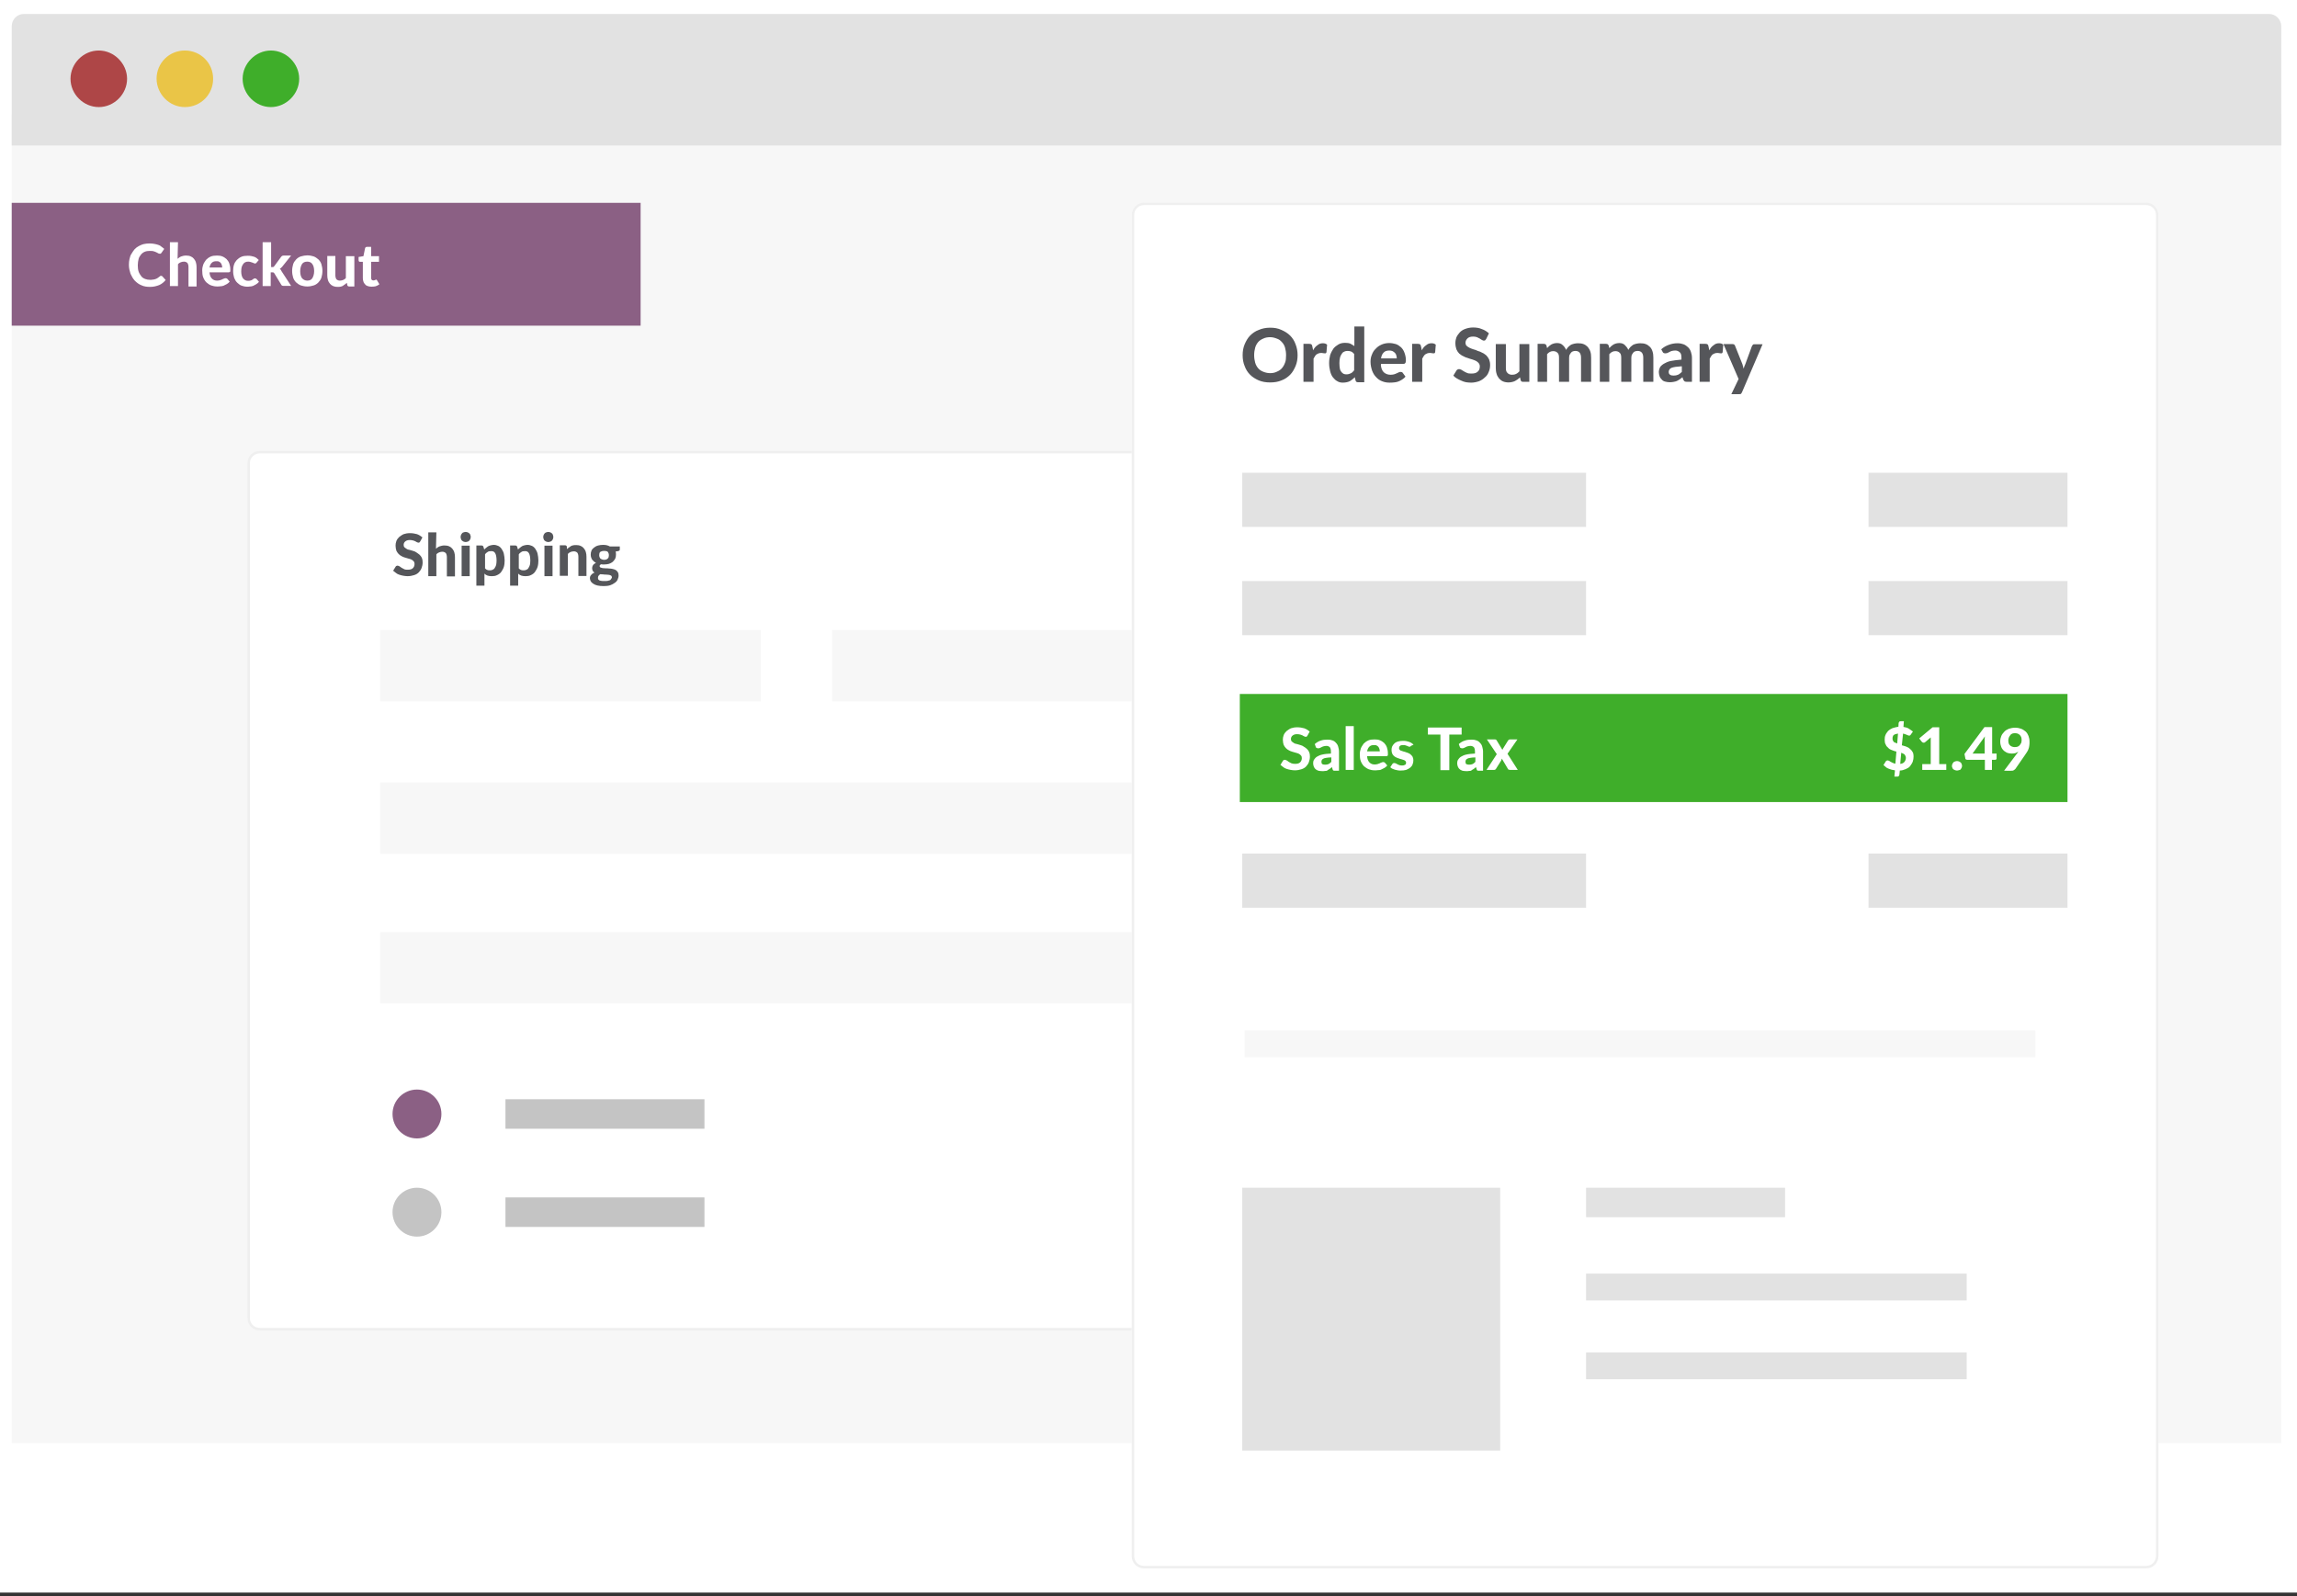 <?xml version="1.0" encoding="utf-8"?>
<!-- Generator: Adobe Illustrator 24.2.1, SVG Export Plug-In . SVG Version: 6.00 Build 0)  -->
<svg version="1.1" id="Layer_1" xmlns="http://www.w3.org/2000/svg" xmlns:xlink="http://www.w3.org/1999/xlink" x="0px" y="0px"
	 width="1137px" height="790.1px" viewBox="0 0 1137 790.1" style="enable-background:new 0 0 1137 790.1;" xml:space="preserve">
<rect x="0" y="0" width="1137" height="790.1" fill="#333333" stroke="none"/>
<style type="text/css">
	.st0{clip-path:url(#SVGID_2_);}
	.st1{fill:#FFFFFF;}
	.st2{fill:#F7F7F7;}
	.st3{fill:#E2E2E2;}
	.st4{fill:#AE4647;}
	.st5{fill:#EAC547;}
	.st6{fill:#3FAE2A;}
	.st7{fill:#8B6084;}
	.st8{fill:#FFFFFF;stroke:#EFEFEF;stroke-width:1.216;}
	.st9{fill:#55565A;}
	.st10{fill:none;stroke:#EFEFEF;stroke-width:1.216;}
	.st11{fill:#C4C4C4;}
</style>
<g>
	<g>
		<g>
			<defs>
				<rect id="SVGID_1_" width="1137" height="847"/>
			</defs>
			<clipPath id="SVGID_2_">
				<use xlink:href="#SVGID_1_"  style="overflow:visible;"/>
			</clipPath>
			<g class="st0">
				<rect class="st1" width="1137" height="788.3"/>
				<rect x="5.8" y="56.6" class="st2" width="1123.4" height="657.7"/>
				<path class="st3" d="M1123.1,6.9H11.9c-3.4,0-6.1,2.7-6.1,6.1v59h1123.4V13C1129.2,9.6,1126.4,6.9,1123.1,6.9z"/>
				<path class="st4" d="M62.9,39c0-7.5-6.4-14-14-14s-14,6.4-14,14s6.4,14,14,14C56.6,53,62.9,46.5,62.9,39z"/>
				<path class="st5" d="M91.5,53c7.8,0,14-6.2,14-14s-6.2-14-14-14s-14,6.2-14,14C77.6,46.6,83.8,53,91.5,53z"/>
				<path class="st6" d="M148.1,39c0-7.5-6.4-14-14-14c-7.5,0-14,6.4-14,14s6.4,14,14,14C141.7,53,148.1,46.5,148.1,39z"/>
				<rect x="5.8" y="100.4" class="st7" width="311.3" height="60.8"/>
				<path class="st1" d="M79.6,136.5c0.2,0,0.4,0.1,0.7,0.2l1.7,1.9c-0.9,1.1-2,2-3.2,2.5c-1.3,0.5-2.7,0.9-4.5,0.9
					c-1.6,0-3.1-0.2-4.3-0.8c-1.3-0.5-2.3-1.3-3.3-2.3c-0.9-1-1.5-2.1-2.1-3.4c-0.4-1.3-0.8-2.7-0.8-4.4c0-1.1,0.1-2.1,0.3-2.9
					c0.2-1,0.5-1.9,1-2.6c0.4-0.8,1-1.5,1.5-2.2c0.7-0.7,1.3-1.2,2.1-1.6c0.8-0.4,1.6-0.8,2.5-1s1.9-0.3,2.9-0.3
					c0.8,0,1.5,0.1,2.2,0.2s1.3,0.3,2,0.5s1.2,0.5,1.6,0.9c0.5,0.3,1,0.8,1.4,1.1l-1.4,2c-0.1,0.1-0.2,0.2-0.3,0.3
					c-0.1,0.1-0.3,0.1-0.5,0.1s-0.4-0.1-0.8-0.2c-0.2-0.2-0.5-0.3-0.9-0.5s-0.8-0.4-1.3-0.5c-0.5-0.2-1.2-0.2-2-0.2
					c-0.9,0-1.7,0.1-2.4,0.4c-0.8,0.3-1.4,0.8-1.9,1.4c-0.5,0.7-1,1.3-1.2,2.2c-0.2,0.9-0.4,1.9-0.4,3.1c0,1.1,0.1,2.2,0.4,3.1
					s0.8,1.6,1.3,2.3s1.2,1.1,2,1.4c0.8,0.3,1.5,0.4,2.4,0.4c0.5,0,1,0,1.3-0.1c0.4,0,0.8-0.1,1.1-0.2c0.3-0.1,0.7-0.2,1-0.4
					s0.7-0.4,1-0.7c0.1-0.1,0.2-0.1,0.3-0.2C79.4,136.5,79.5,136.5,79.6,136.5z M87.9,128.1c0.3-0.2,0.5-0.4,0.9-0.7
					c0.3-0.2,0.7-0.4,1-0.5s0.8-0.2,1.1-0.3c0.4-0.1,0.9-0.1,1.3-0.1c0.8,0,1.5,0.1,2.2,0.4s1.2,0.7,1.6,1.2s0.8,1.1,1,1.9
					c0.2,0.7,0.3,1.4,0.3,2.3v9.5h-4v-9.6c0-0.9-0.2-1.5-0.5-2c-0.4-0.4-1-0.7-1.7-0.7c-0.5,0-1.1,0.1-1.6,0.3s-1,0.5-1.4,1v10.8h-4
					v-21.7h4L87.9,128.1L87.9,128.1z M110,132.4c0-0.4-0.1-0.8-0.2-1.2c-0.1-0.3-0.3-0.8-0.5-1c-0.2-0.3-0.5-0.5-0.9-0.7
					c-0.3-0.2-0.8-0.2-1.3-0.2c-1,0-1.7,0.2-2.3,0.8s-0.9,1.3-1.1,2.3L110,132.4L110,132.4z M103.7,134.8c0.1,1.4,0.5,2.4,1.2,3.1
					c0.7,0.7,1.5,1,2.6,1c0.5,0,1-0.1,1.4-0.2c0.4-0.1,0.8-0.3,1.1-0.4c0.3-0.2,0.5-0.3,0.9-0.4c0.2-0.1,0.5-0.2,0.8-0.2
					s0.5,0.1,0.8,0.3l1.2,1.4c-0.4,0.5-0.9,0.9-1.4,1.2s-1.1,0.5-1.6,0.8c-0.5,0.2-1.1,0.3-1.6,0.3c-0.5,0.1-1.1,0.1-1.6,0.1
					c-1.1,0-2.1-0.2-2.9-0.5c-0.9-0.3-1.7-0.9-2.4-1.5c-0.7-0.7-1.2-1.5-1.6-2.5s-0.5-2.2-0.5-3.5c0-1,0.2-2,0.5-2.8
					c0.3-0.9,0.9-1.6,1.4-2.4c0.7-0.7,1.4-1.2,2.3-1.6s2-0.5,3.1-0.5c1,0,1.9,0.1,2.6,0.4c0.8,0.3,1.5,0.8,2.1,1.3
					c0.5,0.5,1.1,1.3,1.4,2.2s0.5,1.9,0.5,2.9c0,0.3,0,0.5,0,0.8c0,0.2-0.1,0.3-0.1,0.4c-0.1,0.1-0.1,0.2-0.3,0.2
					c-0.1,0-0.2,0.1-0.4,0.1H104v0H103.7z M127,130c-0.1,0.1-0.2,0.3-0.3,0.3c-0.1,0.1-0.3,0.1-0.5,0.1s-0.4,0-0.5-0.1
					c-0.2-0.1-0.3-0.2-0.7-0.3c-0.2-0.1-0.5-0.2-0.9-0.3c-0.3-0.1-0.8-0.2-1.2-0.2c-0.7,0-1.1,0.1-1.5,0.3s-0.8,0.5-1.1,1
					c-0.3,0.4-0.5,0.9-0.7,1.5c-0.1,0.5-0.2,1.2-0.2,2c0,1.5,0.3,2.7,0.9,3.5c0.7,0.8,1.4,1.2,2.5,1.2c0.3,0,0.7,0,1-0.1
					c0.2-0.1,0.5-0.1,0.7-0.2c0.2-0.1,0.3-0.2,0.5-0.3c0.1-0.1,0.3-0.2,0.4-0.3s0.2-0.2,0.4-0.2c0.1-0.1,0.3-0.1,0.4-0.1
					c0.3,0,0.5,0.1,0.8,0.3l1.2,1.4c-0.4,0.5-0.9,0.9-1.4,1.2c-0.4,0.3-1,0.5-1.5,0.8c-0.5,0.2-1.1,0.3-1.5,0.3
					c-0.5,0.1-1.1,0.1-1.6,0.1c-0.9,0-1.7-0.2-2.6-0.5s-1.5-0.9-2.2-1.5c-0.7-0.7-1.1-1.4-1.5-2.4c-0.3-1-0.5-2.1-0.5-3.3
					c0-1.1,0.1-2.1,0.4-3.1s0.8-1.7,1.4-2.4c0.7-0.7,1.4-1.2,2.3-1.6s2-0.5,3.2-0.5s2.2,0.2,3.1,0.5s1.6,0.9,2.3,1.6L127,130z
					 M134.2,119.9v12.3h0.7c0.2,0,0.4,0,0.5-0.1s0.3-0.2,0.4-0.4l3.3-4.5c0.2-0.2,0.3-0.4,0.5-0.5s0.4-0.2,0.8-0.2h3.7l-4.4,5.5
					c-0.3,0.4-0.8,0.8-1.2,1.1c0.2,0.1,0.4,0.3,0.5,0.5s0.3,0.4,0.4,0.7l4.7,7.2h-3.6c-0.3,0-0.5,0-0.8-0.1s-0.4-0.3-0.5-0.5
					l-3.4-5.6c-0.1-0.2-0.3-0.4-0.4-0.4c-0.1-0.1-0.3-0.1-0.7-0.1H134v6.8h-4v-21.7h4.3v0H134.2z M152.1,126.4
					c1.1,0,2.2,0.2,3.1,0.5c0.9,0.3,1.7,0.9,2.4,1.5c0.7,0.7,1.2,1.4,1.5,2.4s0.5,2.1,0.5,3.3s-0.2,2.3-0.5,3.3s-0.9,1.7-1.5,2.4
					c-0.7,0.7-1.4,1.2-2.4,1.5c-0.9,0.3-2,0.5-3.1,0.5s-2.2-0.2-3.1-0.5c-0.9-0.3-1.7-0.9-2.4-1.5c-0.7-0.7-1.2-1.5-1.5-2.4
					c-0.3-1-0.5-2.1-0.5-3.3s0.2-2.3,0.5-3.3s0.9-1.7,1.5-2.4c0.7-0.7,1.4-1.2,2.4-1.5C150.1,126.6,151.1,126.4,152.1,126.4z
					 M152.1,138.9c1.2,0,2-0.4,2.5-1.2s0.9-2,0.9-3.5s-0.3-2.7-0.9-3.5c-0.5-0.8-1.4-1.2-2.5-1.2c-1.2,0-2.1,0.4-2.6,1.2
					s-0.9,2-0.9,3.5s0.3,2.7,0.9,3.5C150.2,138.5,151.1,138.9,152.1,138.9z M175.4,126.7v15.1h-2.5c-0.5,0-0.9-0.2-1-0.7l-0.2-1.1
					c-0.3,0.3-0.7,0.5-1,0.8c-0.3,0.2-0.7,0.4-1,0.7c-0.3,0.2-0.8,0.3-1.2,0.4c-0.4,0.1-0.9,0.1-1.4,0.1c-0.8,0-1.5-0.1-2.2-0.4
					c-0.7-0.3-1.2-0.7-1.6-1.2s-0.8-1.1-1-1.9c-0.2-0.7-0.3-1.4-0.3-2.3v-9.5h4v9.5c0,0.9,0.2,1.5,0.5,2c0.4,0.4,1,0.7,1.7,0.7
					c0.5,0,1.1-0.1,1.6-0.3s1-0.5,1.4-1v-10.8h4.2V126.7z M183.9,141.9c-0.7,0-1.3-0.1-1.9-0.3c-0.5-0.2-1-0.4-1.3-0.9
					c-0.3-0.3-0.7-0.8-0.8-1.3c-0.2-0.5-0.3-1.1-0.3-1.7v-8.1h-1.4c-0.2,0-0.4-0.1-0.5-0.2c-0.1-0.1-0.2-0.3-0.2-0.7v-1.5l2.4-0.4
					l0.8-3.9c0.1-0.4,0.4-0.7,0.9-0.7h2.1v4.6h3.9v2.8h-3.9v7.9c0,0.4,0.1,0.8,0.3,1s0.4,0.3,0.9,0.3c0.2,0,0.3,0,0.5-0.1
					c0.1,0,0.2-0.1,0.3-0.1c0.1-0.1,0.2-0.1,0.2-0.1c0.1,0,0.2-0.1,0.2-0.1c0.1,0,0.2,0,0.3,0.1c0.1,0,0.1,0.1,0.2,0.2l1.2,2
					c-0.5,0.4-1.2,0.8-1.9,1C185.5,141.8,184.7,141.9,183.9,141.9z"/>
				<path class="st8" d="M128.6,223.8h474.1c3.1,0,5.5,2.4,5.5,5.5v423.1c0,3.1-2.4,5.5-5.5,5.5H128.6c-3.1,0-5.5-2.4-5.5-5.5V229.2
					C123.1,226.2,125.6,223.8,128.6,223.8z"/>
				<rect x="188.2" y="311.9" class="st2" width="188.4" height="35.3"/>
				<path class="st9" d="M208,268c-0.1,0.2-0.3,0.4-0.4,0.5c-0.1,0.1-0.3,0.1-0.5,0.1s-0.4-0.1-0.7-0.2c-0.2-0.1-0.5-0.3-0.9-0.5
					c-0.3-0.2-0.8-0.3-1.1-0.4c-0.4-0.1-1-0.2-1.5-0.2c-1,0-1.7,0.2-2.3,0.7c-0.5,0.4-0.8,1-0.8,1.7c0,0.4,0.1,0.9,0.4,1.2
					c0.3,0.3,0.7,0.5,1.1,0.8s1,0.4,1.5,0.5c0.5,0.2,1.2,0.3,1.7,0.5c0.7,0.2,1.2,0.4,1.7,0.8s1.1,0.7,1.5,1.1s0.9,1,1.1,1.5
					c0.3,0.7,0.4,1.3,0.4,2.3s-0.2,1.9-0.5,2.7c-0.3,0.9-0.8,1.5-1.4,2.2c-0.7,0.7-1.4,1.1-2.4,1.4c-0.9,0.3-2,0.5-3.2,0.5
					c-0.7,0-1.3-0.1-2-0.2s-1.3-0.3-2-0.5s-1.2-0.5-1.7-0.9s-1-0.8-1.4-1.1l1.3-2.1c0.1-0.1,0.2-0.3,0.4-0.3
					c0.2-0.1,0.3-0.1,0.5-0.1s0.5,0.1,0.9,0.3c0.3,0.2,0.7,0.4,1,0.7c0.3,0.2,0.8,0.4,1.3,0.7s1.1,0.3,1.9,0.3c1,0,1.9-0.2,2.4-0.7
					c0.5-0.4,0.9-1.2,0.9-2.1c0-0.5-0.1-1-0.4-1.3c-0.2-0.3-0.7-0.7-1.1-0.9c-0.4-0.2-1-0.4-1.5-0.5c-0.5-0.2-1.2-0.3-1.7-0.5
					c-0.7-0.2-1.2-0.4-1.7-0.7c-0.5-0.2-1.1-0.7-1.5-1.1s-0.8-1-1.1-1.6c-0.2-0.7-0.4-1.5-0.4-2.5c0-0.8,0.1-1.5,0.4-2.3
					c0.3-0.8,0.8-1.4,1.4-2c0.7-0.5,1.3-1,2.2-1.4c0.9-0.3,1.9-0.5,3.1-0.5c1.3,0,2.4,0.2,3.5,0.5c1.1,0.4,2,1,2.7,1.6L208,268z
					 M215.8,271.6c0.3-0.2,0.5-0.4,0.9-0.7c0.3-0.2,0.7-0.4,1-0.5s0.8-0.2,1.1-0.3c0.4-0.1,0.9-0.1,1.3-0.1c0.8,0,1.5,0.1,2.2,0.4
					s1.2,0.7,1.6,1.2c0.4,0.5,0.8,1.1,1,1.9c0.2,0.7,0.3,1.4,0.3,2.3v9.5h-4v-9.5c0-0.9-0.2-1.5-0.5-2c-0.4-0.4-1-0.7-1.7-0.7
					c-0.5,0-1.1,0.1-1.6,0.3c-0.5,0.2-1,0.5-1.4,1v10.8h-4v-21.7h4L215.8,271.6L215.8,271.6z M232.5,270.1v15.1h-4v-15.1H232.5z
					 M233,265.8c0,0.3-0.1,0.7-0.2,1c-0.1,0.3-0.3,0.5-0.5,0.8c-0.2,0.2-0.4,0.4-0.8,0.5c-0.3,0.1-0.7,0.2-1,0.2s-0.7-0.1-1-0.2
					s-0.5-0.3-0.8-0.5c-0.2-0.2-0.4-0.4-0.5-0.8c-0.1-0.3-0.2-0.7-0.2-1s0.1-0.7,0.2-1s0.3-0.5,0.5-0.8s0.4-0.4,0.8-0.5
					c0.3-0.1,0.7-0.2,1-0.2s0.7,0.1,1,0.2s0.5,0.3,0.8,0.5s0.4,0.4,0.5,0.8C233,265.2,233,265.5,233,265.8z M240,281.2
					c0.3,0.4,0.8,0.8,1.2,0.9c0.4,0.2,0.9,0.2,1.4,0.2c0.4,0,1-0.1,1.3-0.3c0.3-0.2,0.8-0.4,1-0.9c0.3-0.4,0.5-0.9,0.7-1.5
					c0.1-0.7,0.2-1.3,0.2-2.2s-0.1-1.5-0.2-2.2c-0.1-0.5-0.3-1.1-0.5-1.4s-0.5-0.7-0.9-0.8c-0.3-0.2-0.8-0.2-1.1-0.2
					c-0.8,0-1.3,0.1-1.7,0.4c-0.4,0.2-1,0.7-1.3,1.2v6.8H240z M239.7,272c0.3-0.3,0.7-0.7,1-0.9c0.3-0.3,0.7-0.5,1.1-0.8
					c0.4-0.2,0.8-0.3,1.2-0.4s1-0.2,1.4-0.2c0.8,0,1.5,0.2,2.2,0.5s1.3,0.9,1.7,1.5c0.4,0.7,0.9,1.4,1.1,2.4c0.2,1,0.4,2.1,0.4,3.3
					c0,1.1-0.1,2.2-0.4,3.2c-0.3,1-0.8,1.7-1.3,2.5c-0.5,0.7-1.2,1.2-2.1,1.6c-0.8,0.4-1.6,0.5-2.6,0.5c-0.8,0-1.5-0.1-2.1-0.3
					c-0.5-0.2-1.1-0.5-1.5-1v6h-4V270h2.5c0.5,0,0.9,0.2,1,0.7L239.7,272z M256.7,281.2c0.3,0.4,0.8,0.8,1.2,0.9
					c0.4,0.2,0.9,0.2,1.4,0.2c0.4,0,1-0.1,1.3-0.3c0.4-0.2,0.8-0.4,1-0.9c0.3-0.4,0.5-0.9,0.7-1.5c0.1-0.7,0.2-1.3,0.2-2.2
					s-0.1-1.5-0.2-2.2c-0.1-0.5-0.3-1.1-0.5-1.4s-0.5-0.7-0.9-0.8c-0.3-0.2-0.8-0.2-1.1-0.2c-0.8,0-1.3,0.1-1.7,0.4
					c-0.4,0.2-1,0.7-1.3,1.2v6.8H256.7z M256.4,272c0.3-0.3,0.7-0.7,1-0.9c0.3-0.3,0.7-0.5,1.1-0.8c0.4-0.2,0.8-0.3,1.2-0.4
					c0.4-0.1,1-0.2,1.4-0.2c0.8,0,1.5,0.2,2.2,0.5s1.3,0.9,1.7,1.5c0.4,0.7,0.9,1.4,1.1,2.4s0.4,2.1,0.4,3.3c0,1.1-0.1,2.2-0.4,3.2
					s-0.8,1.7-1.3,2.5c-0.5,0.7-1.2,1.2-2.1,1.6c-0.8,0.4-1.6,0.5-2.6,0.5c-0.8,0-1.5-0.1-2.1-0.3c-0.5-0.2-1.1-0.5-1.5-1v6h-4V270
					h2.5c0.5,0,0.9,0.2,1,0.7L256.4,272z M273.5,270.1v15.1h-4v-15.1H273.5z M273.9,265.8c0,0.3-0.1,0.7-0.2,1s-0.3,0.5-0.5,0.8
					c-0.2,0.2-0.4,0.4-0.8,0.5c-0.3,0.1-0.7,0.2-1,0.2s-0.7-0.1-1-0.2s-0.5-0.3-0.8-0.5c-0.2-0.2-0.4-0.4-0.5-0.8
					c-0.1-0.3-0.2-0.7-0.2-1s0.1-0.7,0.2-1s0.3-0.5,0.5-0.8c0.2-0.2,0.4-0.4,0.8-0.5c0.3-0.1,0.7-0.2,1-0.2s0.7,0.1,1,0.2
					s0.5,0.3,0.8,0.5c0.2,0.2,0.4,0.4,0.5,0.8C273.8,265.2,273.9,265.5,273.9,265.8z M280.6,271.8c0.3-0.3,0.7-0.5,1-0.8
					c0.3-0.2,0.7-0.4,1-0.7c0.3-0.2,0.8-0.3,1.2-0.4c0.4-0.1,0.9-0.1,1.4-0.1c0.8,0,1.5,0.1,2.2,0.4s1.2,0.7,1.6,1.2s0.8,1.1,1,1.9
					c0.2,0.7,0.3,1.4,0.3,2.3v9.5h-4v-9.5c0-0.9-0.2-1.5-0.5-2c-0.4-0.4-1-0.7-1.7-0.7c-0.5,0-1.1,0.1-1.6,0.3c-0.5,0.2-1,0.5-1.4,1
					V285h-4v-15.1h2.5c0.5,0,0.9,0.2,1,0.7V271.8z M299,277.1c0.9,0,1.4-0.2,1.9-0.7c0.4-0.4,0.5-1,0.5-1.6s-0.2-1.2-0.5-1.6
					c-0.4-0.4-1-0.5-1.9-0.5s-1.4,0.2-1.9,0.5c-0.4,0.4-0.5,1-0.5,1.6s0.2,1.2,0.5,1.6C297.6,276.8,298.3,277.1,299,277.1z
					 M302.9,285.8c0-0.2-0.1-0.4-0.2-0.7c-0.2-0.2-0.4-0.3-0.7-0.4s-0.5-0.2-1-0.2c-0.3,0-0.8-0.1-1.2-0.1c-0.4,0-0.9,0-1.3-0.1
					c-0.4,0-0.9,0-1.3-0.1c-0.3,0.2-0.7,0.4-0.9,0.8c-0.2,0.2-0.3,0.5-0.3,1c0,0.2,0,0.4,0.1,0.7c0.1,0.2,0.3,0.3,0.5,0.5
					s0.7,0.2,1,0.3c0.4,0.1,1,0.1,1.6,0.1c0.7,0,1.2,0,1.6-0.1s0.9-0.2,1.1-0.3c0.3-0.1,0.4-0.3,0.5-0.5
					C302.8,286.2,302.9,286,302.9,285.8z M306.8,270.6v1.4c0,0.2-0.1,0.4-0.2,0.5s-0.3,0.2-0.7,0.3l-1.2,0.2c0.2,0.4,0.2,1,0.2,1.5
					c0,0.8-0.1,1.4-0.4,2.1c-0.3,0.5-0.8,1.1-1.2,1.5c-0.5,0.4-1.2,0.8-1.9,1c-0.8,0.2-1.5,0.3-2.4,0.3c-0.5,0-1,0-1.5-0.1
					c-0.4,0.2-0.7,0.5-0.7,0.9c0,0.3,0.1,0.4,0.4,0.7c0.3,0.1,0.7,0.2,1.1,0.3c0.4,0,1,0.1,1.5,0.1s1.2,0,1.7,0.1
					c0.7,0,1.2,0.1,1.7,0.2s1.1,0.3,1.5,0.5s0.9,0.7,1.1,1.1c0.3,0.4,0.4,1.1,0.4,1.7c0,0.7-0.2,1.3-0.5,2s-0.8,1.2-1.4,1.6
					c-0.7,0.5-1.4,0.9-2.3,1.2s-2,0.4-3.2,0.4s-2.2-0.1-3.1-0.3c-0.9-0.2-1.5-0.5-2.1-0.9c-0.5-0.3-1-0.8-1.2-1.2
					c-0.2-0.4-0.4-1-0.4-1.5c0-0.7,0.2-1.2,0.7-1.7c0.4-0.5,1-0.9,1.6-1.1c-0.3-0.2-0.7-0.4-0.9-0.9c-0.2-0.3-0.3-0.8-0.3-1.3
					c0-0.4,0.1-0.9,0.4-1.4s0.9-0.9,1.5-1.2c-0.8-0.4-1.4-1-1.9-1.6c-0.4-0.7-0.7-1.5-0.7-2.4c0-0.8,0.1-1.4,0.4-2.1
					s0.8-1.1,1.3-1.5s1.2-0.8,2-1s1.5-0.3,2.4-0.3c1.3,0,2.4,0.2,3.4,0.8h4.9V270.6z"/>
				<rect x="411.9" y="311.9" class="st2" width="188.4" height="35.3"/>
				<rect x="188.2" y="387.3" class="st2" width="472.9" height="35.3"/>
				<rect x="188.2" y="461.4" class="st2" width="472.9" height="35.3"/>
				<g>
					<path class="st1" d="M566.3,100.4h496c3.4,0,6.1,2.7,6.1,6.1v663.8c0,3.4-2.7,6.1-6.1,6.1h-496c-3.4,0-6.1-2.7-6.1-6.1V106.5
						C560.2,103.1,562.9,100.4,566.3,100.4z"/>
					<path class="st10" d="M566.3,100.9h496c3.1,0,5.5,2.4,5.5,5.5v663.8c0,3.1-2.4,5.5-5.5,5.5h-496c-3.1,0-5.5-2.4-5.5-5.5V106.5
						C560.8,103.4,563.2,100.9,566.3,100.9z"/>
				</g>
				<rect x="250.2" y="544.1" class="st11" width="98.5" height="14.6"/>
				<rect x="250.2" y="592.7" class="st11" width="98.5" height="14.6"/>
				<rect x="785.1" y="587.9" class="st3" width="98.5" height="14.6"/>
				<rect x="924.9" y="422.5" class="st3" width="98.5" height="26.8"/>
				<rect x="924.9" y="287.6" class="st3" width="98.5" height="26.8"/>
				<rect x="924.9" y="234" class="st3" width="98.5" height="26.8"/>
				<rect x="614.9" y="422.5" class="st3" width="170.2" height="26.8"/>
				<rect x="614.9" y="287.6" class="st3" width="170.2" height="26.8"/>
				<rect x="614.9" y="234" class="st3" width="170.2" height="26.8"/>
				<rect x="613.7" y="343.5" class="st6" width="409.7" height="53.5"/>
				<rect x="785.1" y="630.4" class="st3" width="188.4" height="13.3"/>
				<rect x="616.1" y="510" class="st2" width="391.4" height="13.3"/>
				<rect x="785.1" y="669.4" class="st3" width="188.4" height="13.3"/>
				<circle class="st7" cx="206.4" cy="551.4" r="12.1"/>
				<path class="st1" d="M647.2,364.1c-0.1,0.2-0.3,0.4-0.4,0.5c-0.1,0.1-0.3,0.1-0.5,0.1s-0.4-0.1-0.7-0.2s-0.5-0.3-0.9-0.5
					s-0.8-0.3-1.1-0.4c-0.4-0.1-1-0.2-1.5-0.2c-1,0-1.7,0.2-2.3,0.7c-0.5,0.4-0.8,1-0.8,1.7c0,0.4,0.1,0.9,0.4,1.2
					c0.3,0.3,0.7,0.5,1.1,0.8s1,0.4,1.5,0.5c0.5,0.2,1.2,0.3,1.7,0.5c0.7,0.2,1.2,0.4,1.7,0.8c0.5,0.3,1.1,0.7,1.5,1.1
					s0.9,1,1.1,1.5c0.3,0.7,0.4,1.3,0.4,2.3s-0.2,1.9-0.5,2.7c-0.3,0.9-0.8,1.5-1.4,2.2c-0.7,0.7-1.4,1.1-2.4,1.4
					c-0.9,0.3-2,0.5-3.2,0.5c-0.7,0-1.3-0.1-2-0.2s-1.3-0.3-2-0.5s-1.2-0.5-1.7-0.9s-1-0.8-1.4-1.1l1.3-2.1c0.1-0.1,0.2-0.3,0.4-0.3
					c0.2-0.1,0.3-0.1,0.5-0.1s0.5,0.1,0.9,0.3c0.3,0.2,0.7,0.4,1,0.7c0.3,0.2,0.8,0.4,1.3,0.7c0.5,0.2,1.1,0.3,1.9,0.3
					c1,0,1.9-0.2,2.4-0.7c0.5-0.4,0.9-1.2,0.9-2.1c0-0.5-0.1-1-0.4-1.3c-0.2-0.3-0.7-0.7-1.1-0.9c-0.4-0.2-1-0.4-1.5-0.5
					c-0.5-0.2-1.2-0.3-1.7-0.5c-0.7-0.2-1.2-0.4-1.7-0.7c-0.5-0.2-1.1-0.7-1.5-1.1s-0.8-1-1.1-1.6c-0.2-0.7-0.4-1.5-0.4-2.5
					c0-0.8,0.1-1.5,0.4-2.3c0.3-0.8,0.8-1.4,1.4-2c0.7-0.5,1.3-1,2.2-1.4c0.9-0.3,1.9-0.5,3.1-0.5c1.3,0,2.4,0.2,3.5,0.5
					c1.1,0.4,2,1,2.7,1.6L647.2,364.1z M659,374.9c-1,0-1.7,0.1-2.4,0.2s-1.2,0.2-1.5,0.4c-0.3,0.2-0.7,0.4-0.8,0.7
					c-0.1,0.2-0.2,0.5-0.2,0.8c0,0.5,0.1,1,0.4,1.2c0.3,0.2,0.8,0.3,1.4,0.3c0.7,0,1.2-0.1,1.7-0.3s1-0.7,1.4-1.1L659,374.9
					L659,374.9z M650.8,368.3c0.9-0.8,1.9-1.4,2.9-1.7c1.1-0.4,2.2-0.5,3.5-0.5c0.9,0,1.6,0.1,2.4,0.4s1.3,0.7,1.7,1.2
					c0.5,0.5,0.9,1.1,1.1,1.9c0.2,0.8,0.4,1.5,0.4,2.4v9.5h-1.9c-0.3,0-0.7,0-0.9-0.1s-0.3-0.3-0.4-0.7l-0.3-1
					c-0.3,0.3-0.8,0.7-1.1,0.9c-0.3,0.2-0.8,0.4-1.1,0.7s-0.8,0.3-1.2,0.3c-0.4,0.1-0.9,0.1-1.4,0.1c-0.7,0-1.3-0.1-1.9-0.2
					c-0.5-0.2-1-0.4-1.4-0.8c-0.4-0.3-0.7-0.8-0.9-1.3s-0.3-1.1-0.3-1.7c0-0.5,0.1-1.1,0.4-1.6c0.3-0.5,0.8-1.1,1.4-1.5
					c0.7-0.4,1.6-0.9,2.7-1.1c1.2-0.3,2.6-0.4,4.3-0.5v-1c0-1-0.2-1.6-0.5-2.1c-0.4-0.4-1-0.7-1.7-0.7c-0.5,0-1,0.1-1.4,0.2
					c-0.3,0.1-0.7,0.2-1,0.4c-0.2,0.1-0.5,0.3-0.8,0.4s-0.5,0.2-0.9,0.2c-0.3,0-0.5-0.1-0.8-0.2s-0.3-0.3-0.4-0.5L650.8,368.3z
					 M670.1,359.4v21.7h-4v-21.7H670.1z M683,371.9c0-0.4-0.1-0.8-0.2-1.2c-0.1-0.3-0.3-0.8-0.5-1c-0.2-0.3-0.5-0.5-0.9-0.7
					c-0.3-0.2-0.8-0.2-1.3-0.2c-1,0-1.7,0.2-2.3,0.8c-0.5,0.5-0.9,1.3-1.1,2.3L683,371.9L683,371.9z M676.7,374.3
					c0.1,1.4,0.5,2.4,1.2,3.1s1.5,1,2.6,1c0.5,0,1-0.1,1.4-0.2s0.8-0.3,1.1-0.4c0.3-0.2,0.5-0.3,0.9-0.4c0.2-0.1,0.5-0.2,0.8-0.2
					s0.5,0.1,0.8,0.3l1.2,1.4c-0.4,0.5-0.9,0.9-1.4,1.2c-0.5,0.3-1.1,0.5-1.6,0.8s-1.1,0.3-1.6,0.3c-0.5,0.1-1.1,0.1-1.6,0.1
					c-1.1,0-2.1-0.2-2.9-0.5s-1.7-0.9-2.4-1.5c-0.7-0.7-1.2-1.5-1.6-2.5s-0.5-2.2-0.5-3.5c0-1,0.2-2,0.5-2.8
					c0.3-0.9,0.9-1.6,1.4-2.4c0.7-0.7,1.4-1.2,2.3-1.6s2-0.5,3.1-0.5c1,0,1.9,0.1,2.6,0.4c0.8,0.3,1.5,0.8,2.1,1.3
					c0.5,0.5,1.1,1.3,1.4,2.2s0.5,1.9,0.5,2.9c0,0.3,0,0.5,0,0.8s-0.1,0.3-0.1,0.4c-0.1,0.1-0.1,0.2-0.3,0.2c-0.1,0-0.2,0.1-0.4,0.1
					H677v0H676.7z M698.4,369.2c-0.1,0.2-0.2,0.3-0.3,0.3c-0.1,0.1-0.2,0.1-0.4,0.1s-0.4,0-0.5-0.1c-0.2-0.1-0.4-0.2-0.7-0.3
					s-0.5-0.2-0.9-0.3c-0.3-0.1-0.7-0.1-1.1-0.1c-0.7,0-1.2,0.1-1.5,0.4c-0.3,0.2-0.5,0.7-0.5,1.1c0,0.3,0.1,0.5,0.3,0.8
					s0.4,0.4,0.8,0.5s0.8,0.3,1.2,0.4s0.9,0.2,1.3,0.4c0.4,0.1,0.9,0.3,1.3,0.5s0.8,0.4,1.1,0.8c0.3,0.3,0.7,0.7,0.8,1.1
					c0.2,0.4,0.3,1,0.3,1.5c0,0.8-0.1,1.4-0.4,2.1c-0.2,0.7-0.7,1.1-1.2,1.6c-0.5,0.4-1.2,0.8-2,1.1c-0.8,0.2-1.6,0.3-2.6,0.3
					c-0.5,0-1,0-1.5-0.1s-1-0.2-1.4-0.3c-0.4-0.2-0.9-0.3-1.3-0.5s-0.8-0.4-1-0.8l1-1.5c0.1-0.2,0.2-0.3,0.4-0.4s0.3-0.1,0.7-0.1
					c0.2,0,0.4,0.1,0.7,0.2c0.2,0.1,0.4,0.2,0.7,0.4c0.2,0.1,0.5,0.2,0.9,0.4c0.3,0.1,0.8,0.2,1.3,0.2c0.4,0,0.8,0,1-0.1
					c0.3-0.1,0.5-0.2,0.7-0.3c0.2-0.1,0.3-0.3,0.3-0.5c0.1-0.2,0.1-0.4,0.1-0.5c0-0.3-0.1-0.5-0.3-0.8c-0.2-0.2-0.4-0.4-0.8-0.5
					s-0.8-0.3-1.2-0.4s-0.9-0.2-1.3-0.4c-0.4-0.1-0.9-0.3-1.3-0.5c-0.4-0.2-0.8-0.4-1.2-0.8c-0.3-0.3-0.7-0.8-0.8-1.2
					c-0.2-0.4-0.3-1.1-0.3-1.7c0-0.7,0.1-1.2,0.3-1.7s0.7-1.1,1.1-1.5c0.4-0.4,1.1-0.8,1.9-1c0.8-0.2,1.5-0.3,2.5-0.3
					c1.1,0,2.1,0.2,2.9,0.5c0.9,0.3,1.6,0.8,2.2,1.4L698.4,369.2z M723.6,363.6h-6.2v17.6H713v-17.6h-6.2v-3.5h16.7v3.5H723.6z
					 M730.3,374.9c-1,0-1.7,0.1-2.4,0.2s-1.2,0.2-1.5,0.4c-0.3,0.2-0.7,0.4-0.8,0.7c-0.1,0.2-0.2,0.5-0.2,0.8c0,0.5,0.1,1,0.4,1.2
					c0.3,0.2,0.8,0.3,1.4,0.3c0.7,0,1.2-0.1,1.7-0.3c0.5-0.2,1-0.7,1.4-1.1L730.3,374.9L730.3,374.9z M722.1,368.3
					c0.9-0.8,1.9-1.4,2.9-1.7c1.1-0.4,2.2-0.5,3.5-0.5c0.9,0,1.6,0.1,2.4,0.4c0.8,0.3,1.3,0.7,1.7,1.2c0.5,0.5,0.9,1.1,1.1,1.9
					c0.2,0.8,0.4,1.5,0.4,2.4v9.5h-1.9c-0.3,0-0.7,0-0.9-0.1s-0.3-0.3-0.4-0.7l-0.3-1c-0.3,0.3-0.8,0.7-1.1,0.9
					c-0.3,0.2-0.8,0.4-1.1,0.7s-0.8,0.3-1.2,0.3c-0.4,0.1-0.9,0.1-1.4,0.1c-0.7,0-1.3-0.1-1.9-0.2c-0.5-0.2-1-0.4-1.4-0.8
					c-0.4-0.3-0.7-0.8-0.9-1.3s-0.3-1.1-0.3-1.7c0-0.5,0.1-1.1,0.4-1.6c0.3-0.5,0.8-1.1,1.4-1.5c0.7-0.4,1.6-0.9,2.7-1.1
					c1.2-0.3,2.6-0.4,4.3-0.5v-1c0-1-0.2-1.6-0.5-2.1c-0.4-0.4-1-0.7-1.7-0.7c-0.5,0-1,0.1-1.4,0.2c-0.3,0.1-0.7,0.2-1,0.4
					c-0.2,0.1-0.5,0.3-0.8,0.4s-0.5,0.2-0.9,0.2s-0.5-0.1-0.8-0.2s-0.3-0.3-0.4-0.5L722.1,368.3z M751.3,381.1h-3.8
					c-0.3,0-0.5-0.1-0.8-0.2s-0.3-0.3-0.4-0.5l-2.9-4.9c-0.1,0.3-0.2,0.7-0.3,0.9l-2.5,4c-0.1,0.2-0.2,0.3-0.4,0.5
					c-0.2,0.1-0.3,0.2-0.7,0.2h-3.7l5.1-7.8L736,366h3.8c0.3,0,0.5,0,0.7,0.1c0.1,0.1,0.2,0.2,0.3,0.3l2.9,4.8
					c0-0.2,0.1-0.3,0.2-0.5c0.1-0.2,0.2-0.3,0.3-0.5l2.3-3.7c0.2-0.3,0.5-0.5,0.9-0.5h3.7l-4.9,7.1L751.3,381.1z M940.6,378.1
					c1-0.1,1.6-0.4,2.1-1c0.4-0.5,0.7-1.2,0.7-2c0-0.3-0.1-0.7-0.2-0.9c-0.1-0.2-0.3-0.4-0.4-0.7c-0.2-0.2-0.4-0.3-0.8-0.5
					c-0.3-0.1-0.5-0.3-0.9-0.4L940.6,378.1z M939.5,363.1c-0.5,0.1-0.9,0.2-1.3,0.3c-0.3,0.1-0.7,0.3-0.9,0.5s-0.3,0.4-0.4,0.8
					c-0.1,0.2-0.1,0.5-0.1,0.8s0,0.7,0.1,0.9c0.1,0.2,0.3,0.4,0.4,0.7c0.1,0.2,0.4,0.4,0.8,0.5s0.5,0.3,1,0.4L939.5,363.1z
					 M941.4,368.9c0.4,0.1,1,0.3,1.4,0.4s0.9,0.3,1.3,0.5s0.9,0.4,1.2,0.8c0.3,0.3,0.7,0.5,1,1c0.3,0.3,0.5,0.8,0.7,1.2
					c0.1,0.4,0.2,1,0.2,1.6c0,0.9-0.1,1.7-0.4,2.6c-0.3,0.8-0.8,1.5-1.3,2.2s-1.3,1.1-2.2,1.5s-1.9,0.7-2.9,0.7l-0.2,2
					c0,0.2-0.1,0.4-0.3,0.7s-0.4,0.3-0.8,0.3h-1.4l0.3-3.1c-0.5-0.1-1.1-0.2-1.6-0.3c-0.5-0.2-1.1-0.3-1.5-0.5
					c-0.5-0.2-1-0.4-1.4-0.8c-0.4-0.3-0.9-0.7-1.2-1l1.2-1.9c0.1-0.1,0.2-0.3,0.4-0.3c0.2-0.1,0.3-0.1,0.5-0.1s0.4,0.1,0.7,0.2
					c0.2,0.1,0.5,0.3,0.8,0.5s0.7,0.3,1,0.5s0.8,0.3,1.3,0.4l0.5-6c-0.4-0.1-1-0.2-1.4-0.4c-0.4-0.2-0.9-0.3-1.3-0.5
					c-0.4-0.2-0.9-0.4-1.2-0.8c-0.3-0.3-0.7-0.7-1-1c-0.2-0.4-0.4-0.9-0.7-1.4c-0.1-0.5-0.2-1.1-0.2-1.9s0.1-1.5,0.4-2.2
					c0.3-0.8,0.8-1.3,1.3-2c0.5-0.5,1.3-1,2.2-1.4c0.9-0.3,1.9-0.5,2.9-0.7l0.1-1.7c0-0.2,0.1-0.4,0.3-0.7s0.4-0.3,0.8-0.3h1.5
					l-0.2,2.8c1.1,0.2,2,0.4,2.7,0.9s1.4,0.9,2,1.4l-1,1.4c-0.1,0.2-0.3,0.4-0.4,0.5c-0.1,0.1-0.3,0.1-0.5,0.1c-0.1,0-0.3,0-0.5-0.1
					s-0.4-0.2-0.7-0.3c-0.2-0.1-0.5-0.2-0.8-0.3c-0.3-0.1-0.7-0.2-1-0.3L941.4,368.9z M963.4,378.2v2.9h-11.9v-2.9h4.2v-11.6
					c0-0.2,0-0.5,0-0.8c0-0.2,0-0.5,0-0.8l-2.7,2.3c-0.2,0.1-0.4,0.2-0.5,0.3c-0.2,0-0.3,0-0.5,0s-0.3-0.1-0.4-0.2
					c-0.1-0.1-0.2-0.2-0.3-0.2l-1.3-1.7l6.6-5.5h3.3v18.2h3.8v0H963.4z M966.2,379.1c0-0.3,0.1-0.7,0.2-0.9c0.1-0.3,0.3-0.5,0.5-0.8
					s0.4-0.3,0.8-0.5c0.3-0.1,0.7-0.2,1-0.2s0.7,0.1,1,0.2s0.5,0.3,0.8,0.5s0.3,0.4,0.5,0.8c0.1,0.3,0.2,0.5,0.2,0.9
					c0,0.3-0.1,0.7-0.2,0.9c-0.1,0.3-0.3,0.5-0.5,0.8s-0.4,0.3-0.8,0.4c-0.3,0.1-0.7,0.2-1,0.2s-0.7-0.1-1-0.2s-0.5-0.3-0.8-0.4
					c-0.2-0.2-0.4-0.4-0.5-0.8C966.2,379.7,966.2,379.4,966.2,379.1z M982.4,373.1v-6.3c0-0.3,0-0.7,0-1.1c0-0.3,0.1-0.8,0.1-1.2
					l-6.1,8.5h6V373.1z M988.3,373.1v2.3c0,0.2-0.1,0.4-0.2,0.5c-0.1,0.1-0.3,0.2-0.5,0.2H986v5h-3.5v-5h-8.7
					c-0.2,0-0.4-0.1-0.7-0.2c-0.2-0.1-0.3-0.3-0.3-0.7l-0.4-2l9.9-13.3h3.8V373h2.2V373.1z M994.1,366.4c0,1.1,0.2,2,0.8,2.5
					c0.5,0.5,1.3,0.9,2.4,0.9c0.5,0,1-0.1,1.4-0.2c0.4-0.2,0.8-0.4,1.1-0.8s0.5-0.7,0.7-1.1c0.1-0.4,0.2-0.9,0.2-1.4
					s-0.1-1.1-0.2-1.4c-0.2-0.4-0.4-0.8-0.7-1.1c-0.3-0.3-0.7-0.5-1.1-0.7c-0.4-0.1-0.9-0.2-1.3-0.2c-0.5,0-1,0.1-1.3,0.2
					c-0.4,0.2-0.8,0.4-1,0.8c-0.3,0.3-0.5,0.7-0.7,1.1C994.2,365.5,994.1,366,994.1,366.4z M998.3,373.1c0.1-0.2,0.3-0.3,0.4-0.5
					c0.1-0.2,0.2-0.3,0.4-0.5c-0.4,0.2-1,0.4-1.5,0.7c-0.5,0.1-1.1,0.2-1.7,0.2c-0.8,0-1.4-0.1-2.1-0.3c-0.7-0.2-1.3-0.7-1.9-1.1
					c-0.5-0.5-1-1.1-1.3-1.9s-0.5-1.6-0.5-2.7c0-1,0.2-1.9,0.5-2.6c0.3-0.9,0.9-1.5,1.5-2.2s1.4-1.1,2.3-1.5
					c0.9-0.3,1.9-0.5,3.1-0.5c1.1,0,2.1,0.2,2.9,0.5c0.9,0.3,1.6,0.9,2.3,1.4c0.7,0.7,1.1,1.4,1.4,2.2c0.3,0.9,0.5,1.7,0.5,2.8
					c0,0.7,0,1.3-0.1,1.9c-0.1,0.7-0.2,1.2-0.4,1.7s-0.4,1.1-0.8,1.6c-0.3,0.5-0.7,1-1,1.5l-4.7,6.8c-0.2,0.2-0.4,0.4-0.9,0.7
					c-0.3,0.2-0.8,0.2-1.2,0.2H992L998.3,373.1z"/>
				<path class="st9" d="M642.3,175.8c0,2-0.3,3.7-1,5.4c-0.7,1.6-1.5,3.1-2.7,4.3s-2.6,2.2-4.3,2.8c-1.6,0.7-3.5,1-5.6,1
					s-3.9-0.3-5.6-1c-1.6-0.7-3.1-1.6-4.3-2.8s-2.1-2.6-2.7-4.3c-0.7-1.6-1-3.5-1-5.4c0-2,0.3-3.7,1-5.4c0.7-1.6,1.5-3.1,2.7-4.3
					s2.6-2.2,4.3-2.8c1.6-0.7,3.5-1.1,5.6-1.1s3.9,0.3,5.6,1.1c1.6,0.7,3.1,1.6,4.3,2.8s2.1,2.6,2.7,4.3
					C642,172.1,642.3,174,642.3,175.8z M636.6,175.8c0-1.4-0.2-2.6-0.5-3.7s-0.9-2.1-1.6-2.8c-0.7-0.8-1.5-1.4-2.5-1.7
					c-1-0.4-2.1-0.7-3.3-0.7s-2.4,0.2-3.4,0.7c-1,0.4-1.9,1-2.5,1.7s-1.2,1.7-1.5,2.8s-0.5,2.3-0.5,3.7s0.2,2.6,0.5,3.7
					c0.3,1.1,0.9,2.1,1.5,2.8c0.7,0.8,1.5,1.3,2.5,1.7s2.1,0.7,3.4,0.7c1.2,0,2.3-0.2,3.3-0.7c1-0.4,1.9-1,2.5-1.7
					c0.7-0.8,1.2-1.7,1.6-2.8C636.5,178.6,636.6,177.2,636.6,175.8z M650,173.4c0.5-1.1,1.3-2,2.1-2.5c0.8-0.7,1.6-1,2.7-1
					c0.9,0,1.5,0.2,2.1,0.7l-0.3,3.7c-0.1,0.2-0.1,0.4-0.3,0.5c-0.1,0.1-0.3,0.1-0.5,0.1s-0.4,0-0.9-0.1c-0.3-0.1-0.7-0.1-1-0.1
					c-0.4,0-0.9,0.1-1.2,0.2c-0.3,0.1-0.7,0.3-1,0.5s-0.5,0.5-0.8,0.9c-0.2,0.3-0.4,0.8-0.7,1.2V189h-5v-18.8h2.9
					c0.5,0,0.9,0.1,1.1,0.3s0.3,0.5,0.4,1L650,173.4z M670.3,175.2c-0.4-0.5-1-1-1.5-1.2s-1.1-0.3-1.7-0.3c-0.7,0-1.2,0.1-1.6,0.3
					c-0.5,0.2-1,0.5-1.3,1.1c-0.3,0.4-0.7,1.1-0.9,1.9c-0.2,0.8-0.3,1.6-0.3,2.7s0.1,2,0.2,2.6c0.1,0.8,0.4,1.3,0.7,1.7
					s0.7,0.8,1.1,1c0.4,0.2,0.9,0.3,1.4,0.3c0.9,0,1.6-0.2,2.2-0.5c0.7-0.3,1.2-0.9,1.7-1.5L670.3,175.2L670.3,175.2z M675.3,162
					v27.2h-3.1c-0.7,0-1.1-0.3-1.2-0.9l-0.4-1.6c-0.3,0.4-0.8,0.8-1.2,1.1s-0.9,0.7-1.3,0.9c-0.4,0.2-1,0.4-1.5,0.5
					s-1.2,0.2-1.9,0.2c-1,0-2-0.2-2.7-0.7c-0.9-0.4-1.5-1.1-2.2-1.9c-0.7-0.9-1.1-1.9-1.4-3.1s-0.5-2.5-0.5-4c0-1.4,0.2-2.7,0.5-3.9
					c0.4-1.2,1-2.3,1.6-3.2c0.7-0.9,1.5-1.5,2.5-2.1s2.1-0.8,3.3-0.8c1,0,1.9,0.1,2.6,0.4c0.7,0.3,1.3,0.8,2,1.2v-9.7h4.9L675.3,162
					L675.3,162z M691.4,177.5c0-0.5-0.1-1-0.2-1.5c-0.1-0.4-0.3-0.9-0.7-1.3c-0.3-0.3-0.7-0.7-1.2-0.9c-0.4-0.2-1-0.3-1.6-0.3
					c-1.2,0-2.2,0.3-2.8,1c-0.7,0.7-1.1,1.6-1.3,2.9h7.9v0.1H691.4z M683.5,180.5c0.1,1.7,0.7,3.1,1.5,3.8c0.9,0.8,2,1.2,3.3,1.2
					c0.7,0,1.3-0.1,1.7-0.2c0.5-0.2,1-0.3,1.3-0.5c0.4-0.2,0.8-0.4,1.1-0.5c0.3-0.2,0.7-0.2,1-0.2c0.4,0,0.7,0.1,0.9,0.4l1.4,1.9
					c-0.5,0.7-1.1,1.1-1.7,1.5c-0.7,0.4-1.3,0.8-2,1s-1.4,0.4-2.1,0.4c-0.7,0.1-1.4,0.1-2.1,0.1c-1.3,0-2.5-0.2-3.7-0.7
					c-1.1-0.4-2.1-1.1-2.9-2c-0.9-0.9-1.5-1.9-2-3.2c-0.4-1.2-0.8-2.7-0.8-4.4c0-1.3,0.2-2.5,0.7-3.6c0.4-1.1,1-2.1,1.9-2.9
					c0.8-0.9,1.7-1.5,2.8-2s2.4-0.8,3.8-0.8c1.2,0,2.3,0.2,3.3,0.5s1.9,1,2.6,1.6c0.8,0.8,1.3,1.6,1.7,2.7c0.4,1.1,0.7,2.3,0.7,3.6
					c0,0.3,0,0.7-0.1,1c0,0.2-0.1,0.4-0.2,0.5c-0.1,0.1-0.2,0.2-0.3,0.3c-0.1,0-0.3,0.1-0.5,0.1h-11.2v0.4H683.5z M703.8,173.4
					c0.5-1.1,1.3-2,2.1-2.5c0.8-0.7,1.6-1,2.7-1c0.9,0,1.5,0.2,2.1,0.7l-0.3,3.7c-0.1,0.2-0.1,0.4-0.3,0.5c-0.1,0.1-0.3,0.1-0.5,0.1
					s-0.4,0-0.9-0.1c-0.3-0.1-0.7-0.1-1-0.1c-0.4,0-0.9,0.1-1.2,0.2c-0.3,0.1-0.7,0.3-1,0.5s-0.5,0.5-0.8,0.9
					c-0.2,0.3-0.4,0.8-0.7,1.2V189h-5v-18.8h2.9c0.5,0,0.9,0.1,1.1,0.3c0.2,0.2,0.3,0.5,0.4,1L703.8,173.4z M735.7,167.7
					c-0.2,0.3-0.3,0.4-0.5,0.7c-0.2,0.1-0.4,0.2-0.7,0.2c-0.2,0-0.5-0.1-0.9-0.3c-0.3-0.2-0.7-0.4-1.1-0.7c-0.4-0.2-0.9-0.4-1.4-0.7
					c-0.5-0.2-1.2-0.3-1.9-0.3c-1.3,0-2.2,0.3-2.8,0.9s-1,1.3-1,2.2c0,0.5,0.2,1.1,0.5,1.4c0.3,0.3,0.8,0.7,1.4,1
					c0.5,0.3,1.2,0.5,2,0.8c0.8,0.2,1.4,0.4,2.2,0.8c0.8,0.2,1.5,0.5,2.2,0.9c0.8,0.3,1.3,0.8,2,1.3c0.5,0.5,1,1.2,1.4,2
					c0.3,0.8,0.5,1.7,0.5,2.8c0,1.2-0.2,2.3-0.7,3.4c-0.4,1.1-1,2-1.9,2.7c-0.8,0.8-1.7,1.4-2.9,1.9c-1.2,0.4-2.5,0.7-3.9,0.7
					c-0.9,0-1.6-0.1-2.5-0.2c-0.9-0.2-1.6-0.4-2.4-0.8c-0.8-0.3-1.5-0.7-2.2-1.1c-0.7-0.4-1.3-0.9-1.7-1.4l1.6-2.6
					c0.1-0.2,0.3-0.3,0.5-0.4c0.2-0.1,0.4-0.2,0.7-0.2s0.7,0.1,1.1,0.3c0.3,0.2,0.8,0.5,1.3,0.8c0.4,0.3,1,0.5,1.6,0.8
					s1.4,0.3,2.3,0.3c1.3,0,2.3-0.3,2.9-0.9c0.7-0.5,1.1-1.4,1.1-2.6c0-0.7-0.2-1.2-0.5-1.6s-0.8-0.8-1.3-1.1s-1.2-0.5-2-0.8
					c-0.8-0.2-1.4-0.4-2.2-0.7c-0.8-0.2-1.5-0.5-2.2-0.9c-0.8-0.3-1.3-0.8-2-1.3c-0.5-0.5-1-1.2-1.4-2.1c-0.3-0.9-0.5-1.9-0.5-3.1
					c0-1,0.2-2,0.5-2.8c0.4-0.9,1-1.7,1.7-2.5c0.8-0.8,1.6-1.3,2.7-1.7c1.1-0.4,2.4-0.7,3.8-0.7c1.6,0,3.1,0.2,4.4,0.8
					c1.3,0.4,2.5,1.2,3.5,2.1L735.7,167.7z M757,170.3V189h-3.1c-0.7,0-1.1-0.3-1.2-0.9l-0.3-1.3c-0.3,0.3-0.8,0.7-1.2,1
					s-0.9,0.5-1.3,0.8c-0.4,0.2-1,0.4-1.5,0.5s-1.1,0.2-1.7,0.2c-1,0-2-0.2-2.7-0.5c-0.8-0.3-1.4-0.9-2-1.5c-0.5-0.7-1-1.4-1.2-2.3
					c-0.3-0.9-0.4-1.9-0.4-2.8v-11.9h5v11.9c0,1.1,0.2,1.9,0.8,2.4c0.4,0.5,1.2,0.9,2.2,0.9c0.7,0,1.4-0.1,2-0.4
					c0.7-0.3,1.2-0.8,1.7-1.3v-13.5h5v0H757z M761.1,189v-18.8h3.1c0.7,0,1.1,0.3,1.3,0.9l0.3,1.2c0.3-0.3,0.7-0.7,1-1
					s0.8-0.5,1.1-0.8c0.4-0.2,0.9-0.4,1.3-0.5c0.4-0.1,1-0.2,1.5-0.2c1.2,0,2.1,0.3,2.8,1c0.8,0.7,1.3,1.4,1.7,2.4
					c0.3-0.5,0.7-1.1,1.1-1.5s1-0.8,1.4-1.1c0.5-0.2,1.1-0.4,1.6-0.5s1.2-0.2,1.7-0.2c1.1,0,2,0.1,2.8,0.4c0.8,0.3,1.5,0.8,2.1,1.4
					c0.5,0.7,1,1.3,1.3,2.3c0.3,0.9,0.4,1.9,0.4,3.1V189h-5v-12c0-2.2-1-3.3-2.8-3.3c-0.4,0-0.9,0.1-1.2,0.2c-0.3,0.1-0.7,0.3-1,0.7
					c-0.2,0.3-0.4,0.7-0.7,1.1c-0.1,0.4-0.2,0.9-0.2,1.4V189h-5v-11.9c0-1.2-0.2-2.1-0.8-2.5c-0.4-0.5-1.2-0.8-2.1-0.8
					c-0.5,0-1.1,0.1-1.6,0.4c-0.5,0.2-1,0.7-1.4,1.1V189H761.1L761.1,189z M791.9,189v-18.8h3.1c0.7,0,1.1,0.3,1.3,0.9l0.3,1.2
					c0.3-0.3,0.7-0.7,1-1s0.8-0.5,1.1-0.8c0.4-0.2,0.9-0.4,1.3-0.5c0.4-0.1,1-0.2,1.5-0.2c1.2,0,2.1,0.3,2.8,1s1.3,1.4,1.7,2.4
					c0.3-0.5,0.7-1.1,1.1-1.5s1-0.8,1.4-1.1c0.5-0.2,1.1-0.4,1.6-0.5s1.2-0.2,1.7-0.2c1.1,0,2,0.1,2.8,0.4c0.8,0.3,1.5,0.8,2.1,1.4
					s1,1.3,1.3,2.3c0.3,0.9,0.4,1.9,0.4,3.1V189h-5v-12c0-2.2-1-3.3-2.8-3.3c-0.4,0-0.9,0.1-1.2,0.2c-0.3,0.1-0.7,0.3-1,0.7
					c-0.2,0.3-0.4,0.7-0.7,1.1c-0.1,0.4-0.2,0.9-0.2,1.4V189h-5v-11.9c0-1.2-0.2-2.1-0.8-2.5c-0.4-0.5-1.2-0.8-2.1-0.8
					c-0.5,0-1.1,0.1-1.6,0.4c-0.5,0.2-1,0.7-1.4,1.1V189H791.9L791.9,189z M832.4,181.3c-1.2,0.1-2.3,0.2-3.1,0.3s-1.4,0.3-2,0.5
					c-0.4,0.2-0.8,0.5-1,0.9c-0.2,0.3-0.3,0.7-0.3,1c0,0.8,0.2,1.2,0.7,1.5c0.4,0.3,1,0.4,1.7,0.4c0.9,0,1.5-0.1,2.2-0.4
					c0.7-0.3,1.2-0.8,1.9-1.4v-2.8H832.4z M822.3,172.9c1.1-1,2.3-1.7,3.7-2.2c1.3-0.5,2.7-0.8,4.4-0.8c1.1,0,2.1,0.2,2.9,0.5
					c0.9,0.3,1.6,0.9,2.3,1.5c0.7,0.7,1.1,1.4,1.4,2.3c0.3,0.9,0.5,1.9,0.5,2.9V189H835c-0.4,0-0.9-0.1-1.1-0.2
					c-0.2-0.1-0.4-0.4-0.7-0.9l-0.4-1.2c-0.4,0.4-1,0.8-1.4,1.1s-0.9,0.5-1.4,0.8c-0.4,0.2-1,0.3-1.5,0.4c-0.5,0.1-1.1,0.2-1.9,0.2
					c-0.9,0-1.5-0.1-2.3-0.3s-1.3-0.5-1.7-1c-0.4-0.4-0.9-1-1.1-1.6s-0.4-1.4-0.4-2.2c0-0.7,0.2-1.4,0.5-2.1c0.3-0.7,1-1.3,1.9-1.9
					c0.9-0.5,2-1.1,3.4-1.4c1.4-0.3,3.3-0.5,5.4-0.7v-1c0-1.2-0.2-2.1-0.8-2.6s-1.2-0.9-2.2-0.9c-0.7,0-1.3,0.1-1.7,0.2
					c-0.4,0.1-0.9,0.3-1.2,0.5s-0.7,0.3-1,0.5c-0.3,0.1-0.7,0.2-1.1,0.2c-0.3,0-0.7-0.1-0.9-0.2c-0.2-0.2-0.4-0.4-0.5-0.7
					L822.3,172.9z M846.1,173.4c0.5-1.1,1.3-2,2.1-2.5c0.8-0.7,1.6-1,2.7-1c0.9,0,1.5,0.2,2.1,0.7l-0.3,3.7
					c-0.1,0.2-0.1,0.4-0.3,0.5c-0.1,0.1-0.3,0.1-0.5,0.1s-0.4,0-0.9-0.1c-0.3-0.1-0.7-0.1-1-0.1c-0.4,0-0.9,0.1-1.2,0.2
					c-0.3,0.1-0.7,0.3-1,0.5s-0.5,0.5-0.8,0.9c-0.2,0.3-0.4,0.8-0.7,1.2V189h-5v-18.8h2.9c0.5,0,0.9,0.1,1.1,0.3s0.3,0.5,0.4,1
					L846.1,173.4z M872.5,170.3l-10.2,23.8c-0.1,0.3-0.3,0.5-0.5,0.8c-0.2,0.2-0.5,0.2-1.1,0.2H857l3.6-7.5l-7.5-17.3h4.4
					c0.4,0,0.8,0.1,1,0.3s0.3,0.4,0.4,0.7l3.6,9c0.1,0.3,0.2,0.8,0.3,1.1s0.2,0.7,0.3,1.1c0.2-0.8,0.4-1.4,0.8-2.2l3.3-9
					c0.1-0.2,0.3-0.4,0.5-0.7c0.2-0.2,0.5-0.2,0.9-0.2h3.9V170.3z"/>
				<circle class="st11" cx="206.4" cy="600" r="12.1"/>
				<rect x="614.9" y="587.9" class="st3" width="127.7" height="130.1"/>
			</g>
		</g>
	</g>
</g>
</svg>

